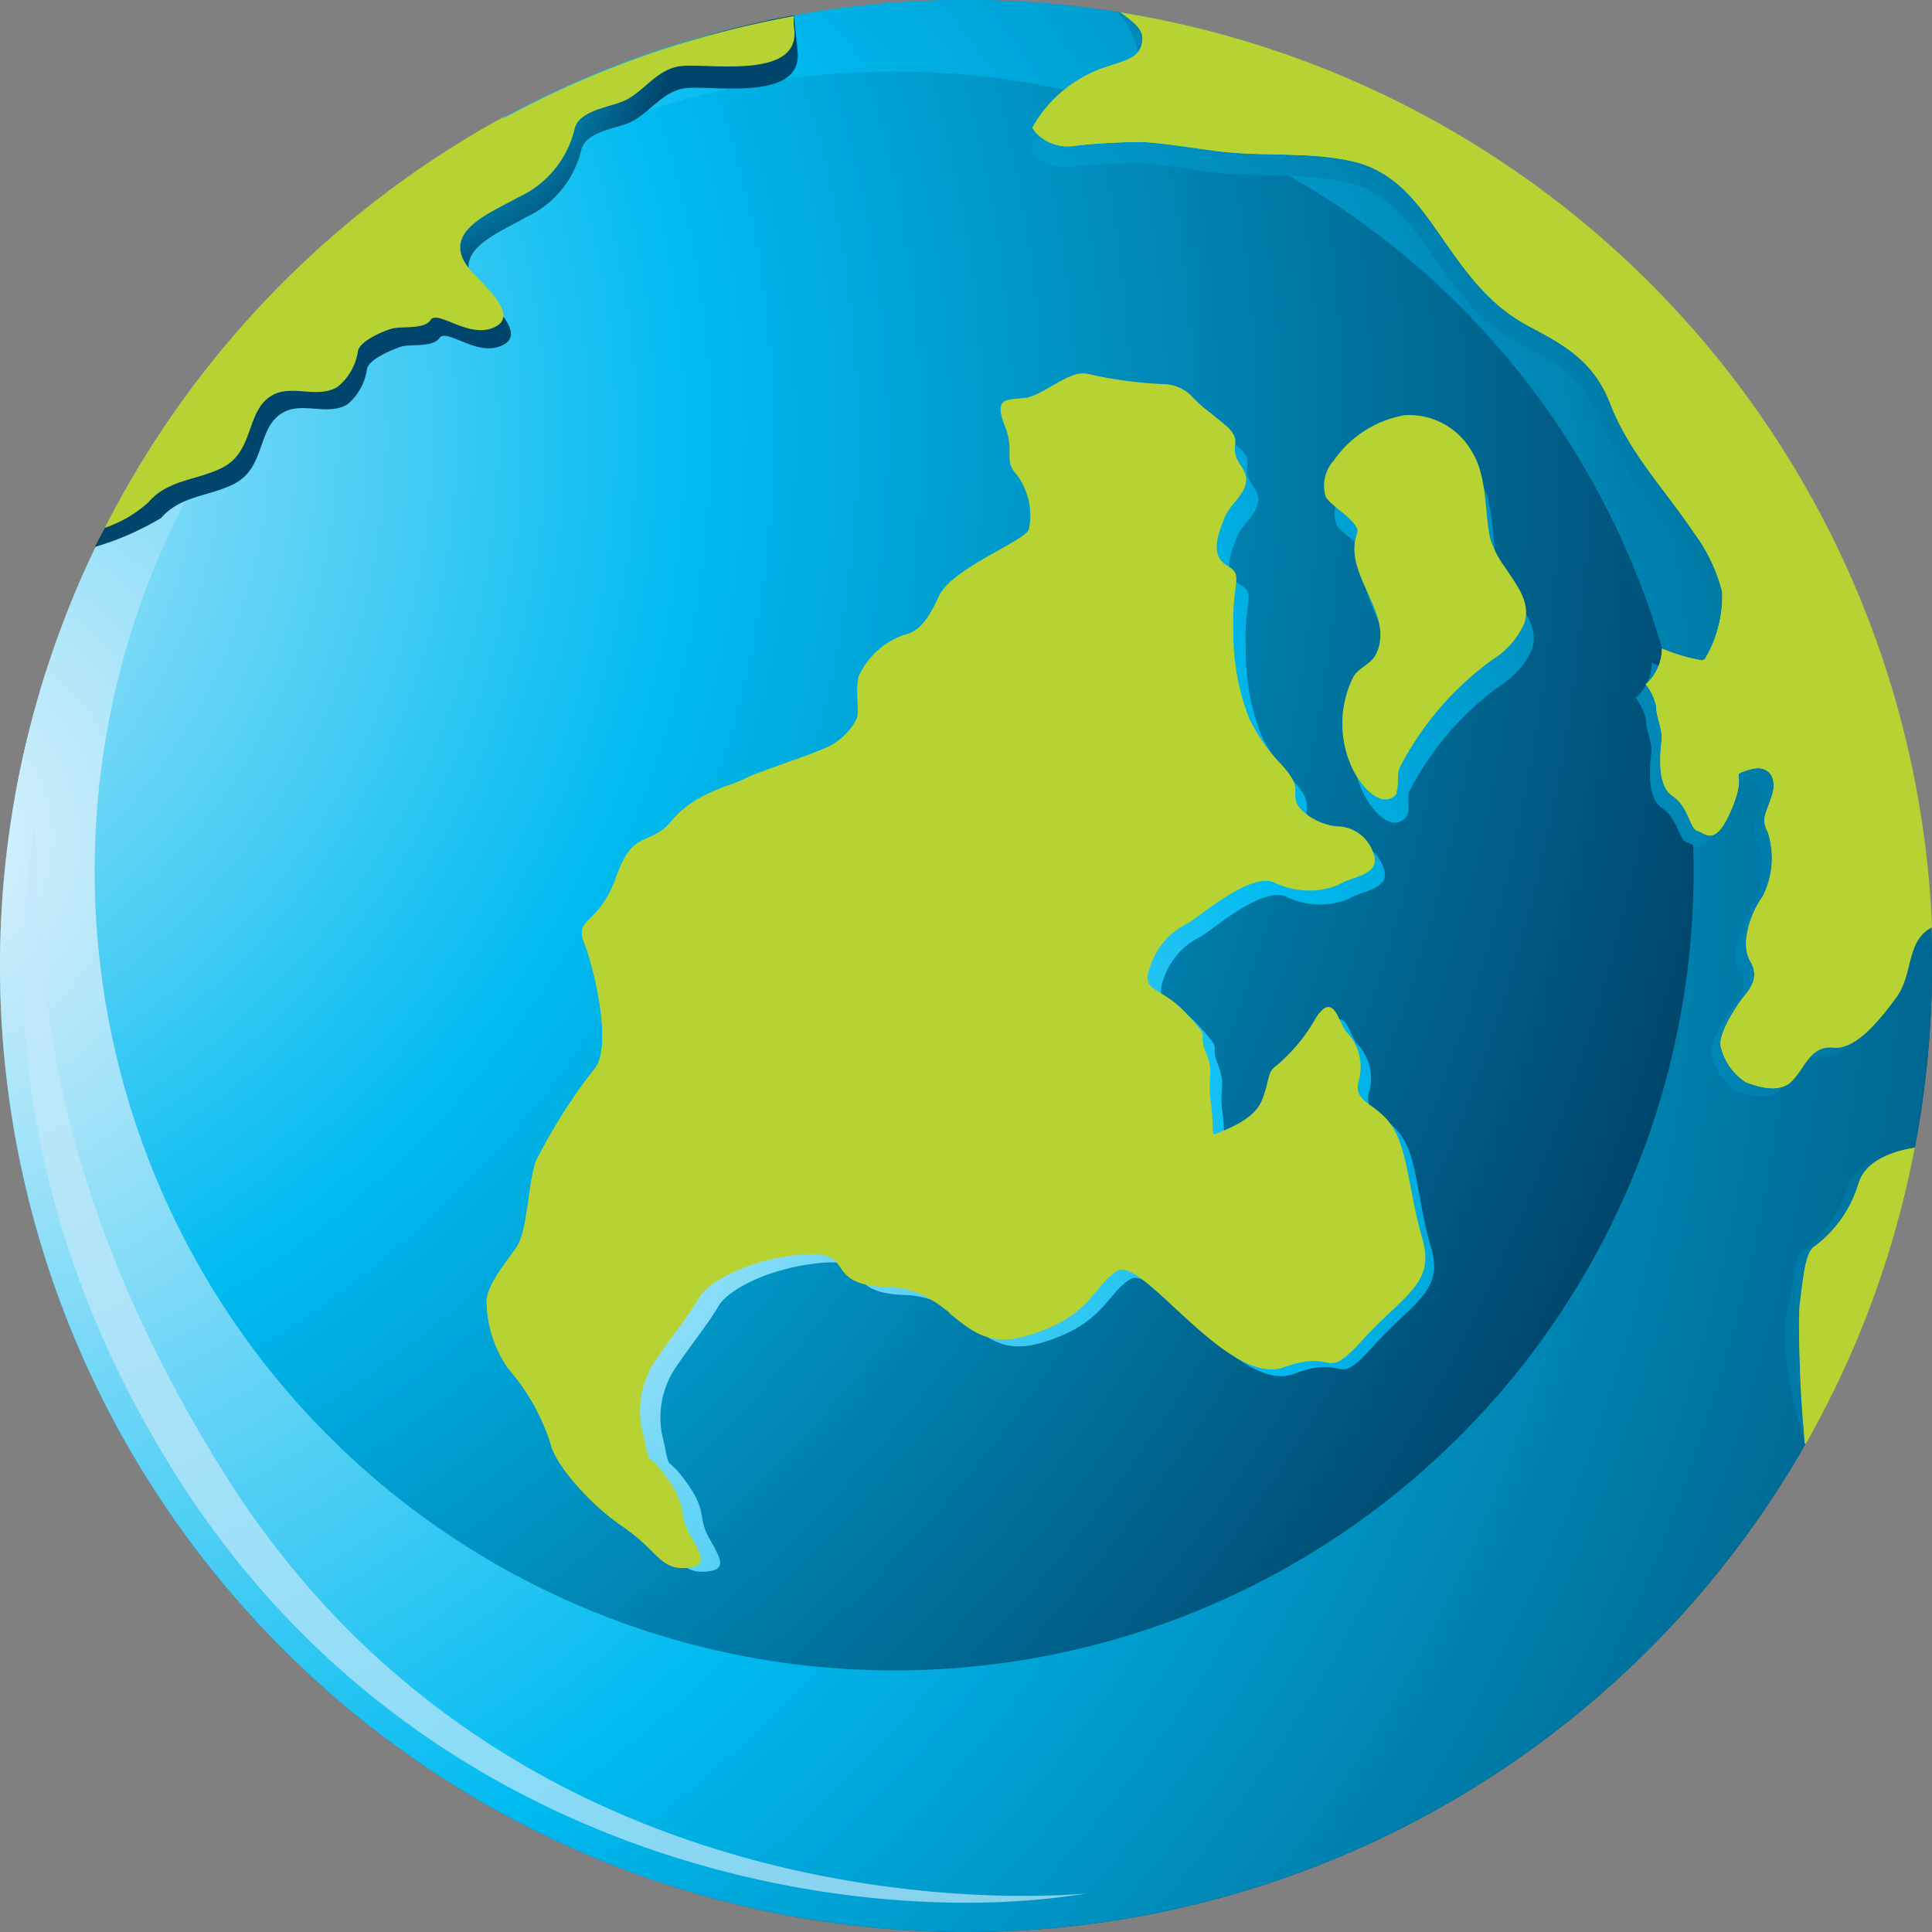 <svg xmlns="http://www.w3.org/2000/svg" xmlns:xlink="http://www.w3.org/1999/xlink" viewBox="0 0 100 100"><rect x="0" y="0" width="100" height="100" fill="#808080" stroke="none"/><defs><style>.cls-1{isolation:isolate;}.cls-2{fill:url(#radial-gradient);}.cls-3,.cls-4{mix-blend-mode:multiply;}.cls-3{fill:url(#radial-gradient-2);}.cls-5{fill:url(#radial-gradient-3);}.cls-6{fill:url(#radial-gradient-4);}.cls-7{fill:url(#radial-gradient-5);}.cls-8{fill:url(#radial-gradient-6);}.cls-9{fill:url(#radial-gradient-7);}.cls-10{fill:#b7d333;}.cls-11{mix-blend-mode:screen;}.cls-12{fill:#c3e8fa;opacity:0.7;mix-blend-mode:color-dodge;}</style><radialGradient id="radial-gradient" cx="49.44" cy="-3416.92" r="201.44" gradientTransform="matrix(0.54, 0, 0, 0.54, -41.73, 1867.64)" gradientUnits="userSpaceOnUse"><stop offset="0" stop-color="#e3f3fc"/><stop offset="0.47" stop-color="#00bbf1"/><stop offset="0.98" stop-color="#00466c"/></radialGradient><radialGradient id="radial-gradient-2" cx="68.48" cy="-3378.24" r="233.12" xlink:href="#radial-gradient"/><radialGradient id="radial-gradient-3" cx="112.67" cy="-3458.83" r="30.1" xlink:href="#radial-gradient"/><radialGradient id="radial-gradient-4" cx="115.53" cy="-3352.34" r="180.38" xlink:href="#radial-gradient"/><radialGradient id="radial-gradient-5" cx="112.86" cy="-3353.1" r="183.71" xlink:href="#radial-gradient"/><radialGradient id="radial-gradient-6" cx="117.03" cy="-3352.58" r="180.25" xlink:href="#radial-gradient"/><radialGradient id="radial-gradient-7" cx="116.9" cy="-3351.83" r="180.21" xlink:href="#radial-gradient"/></defs><g class="cls-1"><g id="Ebene_2" data-name="Ebene 2"><g id="Layer_1" data-name="Layer 1"><path class="cls-2" d="M100,50.13A50,50,0,1,1,50.13,0,50,50,0,0,1,100,50.13Z"/><path class="cls-3" d="M50.13,0A50,50,0,1,0,100,50.13,50,50,0,0,0,50.13,0Zm-4,86.46A41.38,41.38,0,1,1,87.66,45.19,41.36,41.36,0,0,1,46.17,86.46Z"/><g class="cls-4"><path class="cls-5" d="M8.34,26.81c1-1.16,2.51-1.12,3.77-1.76,1.68-.85,1.17-3,2.59-3.72,1-.53,2.25.2,3.27-.39A2.9,2.9,0,0,0,19,19.07c.14-.49,1.24-.95,1.74-1.12s1.64.06,2-.45,1.78.82,3,.47c1.81-.52-.36-2.28-.94-2.95-1.72-2,1-2.93,2.39-3.76a5.14,5.14,0,0,0,2.89-3.48c.22-1,1.88-1.12,2.6-1.48,1-.51,1.64-1.61,2.84-1.74,1.43-.15,6.15.73,5.75-2,0-.18-.18-1.57-.16-1.77-15.38,2.75-29.32,14-36.2,27.52A14.87,14.87,0,0,0,8.34,26.81Z"/><path class="cls-6" d="M57.85.61A5.06,5.06,0,0,1,59,3.16c0,1-.85,1.1-1.67,1.4a6.68,6.68,0,0,0-4,3.14,1.38,1.38,0,0,0,.14.24,2.26,2.26,0,0,0,2.06.69,33.24,33.24,0,0,1,3.45-.19c1.3.09,2.57.32,3.85.48,2.29.28,4.67,0,6.92.53,2,.48,3.09,1.89,4.21,3.49,1.38,2,2.56,3.78,4.77,4.88,1.88.94,3.26,1.84,4.06,3.87,1,2.56,2.79,4.39,4.31,6.64a8.58,8.58,0,0,1,1.42,3,6.27,6.27,0,0,1-.81,3.4.23.23,0,0,1-.28.16,9.08,9.08,0,0,1-1.94-.59,2.46,2.46,0,0,1-.77,1.77l-.06.05a2.87,2.87,0,0,1,.53,1.1c0,.56.32,1.2.28,1.69s-.31,2.33.54,2.9.88,1.67,1.3,1.79.9.86,1.75-1.14-.21-1.63.84-2,1.49.4,1.19,1.33S90.6,43,91,43.64A4.21,4.21,0,0,1,90.67,47c-.55.75-1.16,2.35-.62,3.26s-.1,1.53-.44,2-1.24,1.84-1,2.44a3,3,0,0,0,1.22,1.73c.58.24,1.67.6,2.31,0s1-1.88,2.14-1.75,2.31-1.3,3.23-2.54.48-2.87,1.79-3.59C98.32,24.85,80.68,4.28,57.85.61Z"/><path class="cls-7" d="M95.56,61.57a6.31,6.31,0,0,1-2.25,3.2c-.47.29-.47,1.65-.75,2.91-.64,2.86.87,7,.91,7,2.63-4.62,3.93-9.6,5-15C97.7,59.84,95.94,60.23,95.56,61.57Z"/><path class="cls-8" d="M72.59,58.87c-.8-1.24-2-1.19-1.74-2.29a2.58,2.58,0,0,0-.53-2.47c-.46-.34-.66-2.29-1.63-.79a8.85,8.85,0,0,1-2,2.44c-.48.36-.3.7-.72,1.75S64,59,63.6,59.21s-.13-.3-.32-1.59.2-1.43-.25-2.55.37-.51-1-2-2.29-1.06-1.8-2.41a3.74,3.74,0,0,1,1.9-2.17c.61-.34,3.15-2.6,4.42-2.09a4,4,0,0,0,3.26.13c.6-.42,2.15-.48,1.83-1.51a2,2,0,0,0-1.9-1.48c-.88-.08-2-.74-2.09-1.33s.26-.74-.77-1.86a9,9,0,0,1-1.62-2.35,12,12,0,0,1-.78-4.45c-.1-2.57.57-2.79-.33-3.32s-.45-1.62-.12-2.45,1.63-1.51.85-2.59.16-1.17-.71-2l-.89-.73a6.64,6.64,0,0,1-1-.88A2.16,2.16,0,0,0,60.86,21a20.85,20.85,0,0,1-3.78-.51c-.94-.27-2.26,1.12-3.27,1.23s-1.52,0-1,1.34-.07,1.73.56,2.42a3.53,3.53,0,0,1,.65,3c-.32.62-4,2-4.59,3.39s-1.13,1.81-1.81,2A4,4,0,0,0,45.36,36c-.17.8.07,1.92-.13,2.19a3.29,3.29,0,0,1-1.36,1.36c-.92.46-3.71,1.33-4.32,1.66s-2.49.66-3.68,2.07-2,.38-2.86,2.89-2.16,2.05-1.63,3.37,1.43,5.21.57,6.36a30,30,0,0,0-3,4.77c-.41,1.13-.42,3.55-1,4.38s-1.48,1.91-1.52,2.74a6,6,0,0,0,1.09,3.45A11,11,0,0,1,29.62,75c.19,1,1.93,3.08,3.66,4.22s1.89,2.19,3.15,2.13.9-.63.28-1.73-.07-1.34-1.16-2.87-.85-.41-1.18-2.08a4.64,4.64,0,0,1,.68-4c.88-1.28,1.65-2.22,2.14-3.07s2.65-2,5.38-2.24.85,1.56,4.27,1.67,3.68,3.44,7,2.49,3.4-2.56,4.69-3.32,5.6,6,8.45,4.91S69,72,71.07,69.69s3.69-2.84,3-5.13S73.39,60.11,72.59,58.87Z"/><path class="cls-9" d="M77.51,29.3c-.32-1.47-.13-3.19-.93-4.52A3.67,3.67,0,0,0,73.2,23a5.55,5.55,0,0,0-3.62,2.3,1.87,1.87,0,0,0-.41,1.85c.18.42,1.79,1.32,1.6,1.84-.78,2.1,1.92,4.08,1,6.14-.26.56-.85.69-1.17,1.19a5.33,5.33,0,0,0,0,4.81c.26.52,1.11,1.72,1.86,1.4s.28-1.11.49-1.57a15.47,15.47,0,0,1,4.75-5.51,4.16,4.16,0,0,0,1.6-1.85c.36-1.09-.42-2-1-2.86A4.68,4.68,0,0,1,77.51,29.3Z"/></g><path class="cls-10" d="M7.68,26c1-1.18,2.54-1.14,3.82-1.79,1.71-.86,1.19-3,2.63-3.77,1-.54,2.28.2,3.32-.4a2.91,2.91,0,0,0,1.08-1.89c.13-.5,1.25-1,1.76-1.14s1.66.06,2-.45,1.81.82,3.05.47c1.83-.53-.37-2.32-.95-3-1.76-2,1-3,2.42-3.81a5.22,5.22,0,0,0,2.93-3.54c.22-1,1.91-1.13,2.65-1.5,1-.51,1.65-1.63,2.87-1.76,1.45-.16,6.25.74,5.84-2a2.35,2.35,0,0,1,0-.59A50.08,50.08,0,0,0,5.44,27.31,6.34,6.34,0,0,0,7.68,26Z"/><path class="cls-10" d="M58,.64c.52.4,1.15.8,1.13,1.34,0,1-.86,1.13-1.69,1.43a6.77,6.77,0,0,0-4,3.19,1.94,1.94,0,0,0,.15.24,2.27,2.27,0,0,0,2.08.7,31.75,31.75,0,0,1,3.51-.19c1.31.09,2.6.32,3.91.48,2.31.29,4.74,0,7,.54,2,.49,3.14,1.92,4.28,3.55,1.4,2,2.59,3.83,4.83,5,1.92,1,3.32,1.87,4.13,3.93,1,2.6,2.83,4.46,4.36,6.74a8.58,8.58,0,0,1,1.45,3.05A6.36,6.36,0,0,1,88.31,34a.24.24,0,0,1-.29.17,9.74,9.74,0,0,1-2-.6,2.5,2.5,0,0,1-.77,1.79l-.07.05a2.83,2.83,0,0,1,.54,1.12c0,.56.33,1.22.29,1.71s-.32,2.37.55,2.95.88,1.69,1.31,1.82.92.87,1.77-1.16-.2-1.65.86-2,1.52.41,1.21,1.35-.57,1.2-.21,1.86a4.36,4.36,0,0,1-.28,3.37c-.56.75-1.18,2.38-.63,3.31s-.11,1.54-.45,2-1.26,1.87-1.06,2.48A3.05,3.05,0,0,0,90.34,56c.6.24,1.7.6,2.36,0s1-1.9,2.16-1.77,2.35-1.32,3.28-2.58S98.63,48.71,100,48A50,50,0,0,0,58,.64Z"/><path class="cls-10" d="M96.2,61.27a6.31,6.31,0,0,1-2.28,3.25c-.48.3-.58,1.66-.76,3s.25,7.21.25,7.21l.06,0a49.71,49.71,0,0,0,5.64-15.32C98.38,59.52,96.59,59.91,96.2,61.27Z"/><path class="cls-10" d="M72.07,58.32c-.81-1.26-2-1.2-1.76-2.32a2.62,2.62,0,0,0-.54-2.51c-.47-.35-.68-2.32-1.66-.8a9,9,0,0,1-2.06,2.48c-.49.36-.31.71-.73,1.77S63.37,58.48,63,58.67s-.14-.31-.33-1.62.2-1.45-.26-2.59.38-.51-1-2S59,51.41,59.54,50a3.77,3.77,0,0,1,1.92-2.2c.62-.34,3.2-2.64,4.48-2.13a4.11,4.11,0,0,0,3.32.14c.61-.43,2.18-.49,1.86-1.53a2,2,0,0,0-1.93-1.51c-.89-.07-2-.74-2.12-1.35s.26-.75-.78-1.89a9.06,9.06,0,0,1-1.65-2.38,12.2,12.2,0,0,1-.8-4.51c-.09-2.62.58-2.84-.33-3.37s-.45-1.65-.12-2.49,1.65-1.54.87-2.63.15-1.19-.73-2.06l-.9-.74a6.4,6.4,0,0,1-1-.9,2.14,2.14,0,0,0-1.46-.57,21.46,21.46,0,0,1-3.83-.52c-1-.27-2.3,1.13-3.32,1.24s-1.54,0-1,1.36-.07,1.76.57,2.46a3.56,3.56,0,0,1,.66,3c-.32.64-4,2-4.66,3.45s-1.14,1.84-1.83,2a4.08,4.08,0,0,0-2.32,2.14c-.16.81.09,1.94-.12,2.23a3.25,3.25,0,0,1-1.38,1.37c-.94.47-3.77,1.35-4.38,1.69S36,41,34.8,42.45s-2,.38-2.9,2.93-2.19,2.08-1.66,3.42,1.45,5.29.58,6.46a29.11,29.11,0,0,0-3.08,4.84c-.41,1.14-.42,3.61-1,4.45s-1.51,1.93-1.55,2.77a6.21,6.21,0,0,0,1.11,3.51,11,11,0,0,1,2.2,3.89c.19,1,2,3.13,3.72,4.28s1.92,2.22,3.2,2.16.91-.64.28-1.75-.07-1.37-1.18-2.92-.85-.41-1.19-2.11A4.67,4.67,0,0,1,34,70.31c.89-1.3,1.67-2.25,2.17-3.12s2.69-2.06,5.46-2.26.86,1.58,4.34,1.69,3.73,3.49,7.13,2.53,3.45-2.6,4.75-3.38,5.7,6,8.59,5,2,.87,4.12-1.45,3.74-2.89,3.06-5.21S72.88,59.58,72.07,58.32Z"/><path class="cls-10" d="M77.14,27.89c-.33-1.49-.13-3.24-1-4.59a3.73,3.73,0,0,0-3.43-1.81,5.65,5.65,0,0,0-3.67,2.34,1.93,1.93,0,0,0-.42,1.88c.18.43,1.82,1.34,1.63,1.87-.8,2.13,1.94,4.14,1,6.22-.26.58-.86.71-1.19,1.21a5.43,5.43,0,0,0,0,4.89c.27.53,1.13,1.75,1.9,1.42.61-.26.27-1.13.49-1.59a15.85,15.85,0,0,1,4.82-5.6,4.24,4.24,0,0,0,1.63-1.87c.36-1.11-.43-2-1-2.9A4.86,4.86,0,0,1,77.14,27.89Z"/><g class="cls-11"><path class="cls-10" d="M8.11,25.54a10.84,10.84,0,0,0,2.49-3.76,15.44,15.44,0,0,1,2.57-4.38,28,28,0,0,1,4.27-3.47A50,50,0,0,0,22.86,10a18.7,18.7,0,0,0,1.65-2.11A23.9,23.9,0,0,1,26.16,6,50.2,50.2,0,0,0,5.44,27.31a11.1,11.1,0,0,0,1.15-.53A14.41,14.41,0,0,0,8.11,25.54Z"/><path class="cls-10" d="M91.5,55.53a1.84,1.84,0,0,1-1.06-2A3.4,3.4,0,0,1,91.7,51c1.33-1.1.21-2.91.44-4.39.29-1.86,1.78-3.42,1.29-5.41-.41-1.66-1.47-3-2.25-4.51a12.52,12.52,0,0,0-2.91,3.16.23.23,0,0,1-.4,0c-.58-1.32-2-3.59-.18-4.49.56-.28,1.22-.36,1.78-.66a2.75,2.75,0,0,0,1.27-1.84c.34-1.17.48-2.38.72-3.58a2.37,2.37,0,0,1-2.55-1.18c-1.18-1.5-1.73-3.43-2.65-5.09a15.45,15.45,0,0,1-1.21-2.84,11.52,11.52,0,0,0-.8-2.45c-.29-.48-1-.49-1.44-.65A9.1,9.1,0,0,1,80.59,16c-.86-.6-1.66-1.28-2.48-1.94a18.33,18.33,0,0,1-2.22-1.91c-1.33-1.49-2.36-3.83-4.26-4.66-2.07-.9-4.28-.18-6.44-.32A19.52,19.52,0,0,1,58.77,6a.25.25,0,0,1-.14-.35c.39-.9,2.16-2.93,1.1-3.85-.48-.42-1.08-.67-1.51-1.11L58,.64c.52.4,1.15.8,1.13,1.34,0,1-.86,1.13-1.69,1.43a6.77,6.77,0,0,0-4,3.19,1.94,1.94,0,0,0,.15.24,2.27,2.27,0,0,0,2.08.7,31.75,31.75,0,0,1,3.51-.19c1.31.09,2.6.32,3.91.48,2.31.29,4.74,0,7,.54,2,.49,3.14,1.92,4.28,3.55,1.4,2,2.59,3.83,4.83,5,1.92,1,3.32,1.87,4.13,3.93,1,2.6,2.83,4.46,4.36,6.74a8.58,8.58,0,0,1,1.45,3.05A6.36,6.36,0,0,1,88.31,34a.24.24,0,0,1-.29.17,9.74,9.74,0,0,1-2-.6,2.5,2.5,0,0,1-.77,1.79l-.07.05a2.83,2.83,0,0,1,.54,1.12c0,.56.33,1.22.29,1.71s-.32,2.37.55,2.95.88,1.69,1.31,1.82.92.87,1.77-1.16-.2-1.65.86-2,1.52.41,1.21,1.35-.57,1.2-.21,1.86a4.36,4.36,0,0,1-.28,3.37c-.56.75-1.18,2.38-.63,3.31s-.11,1.54-.45,2-1.26,1.87-1.06,2.48A3.05,3.05,0,0,0,90.34,56c.6.24,1.7.6,2.36,0a5.55,5.55,0,0,0,.64-.82A2,2,0,0,1,91.5,55.53Z"/><path class="cls-10" d="M94.22,71.68c.44-1.63-1.27-3.44,0-4.92a6.63,6.63,0,0,1,1.84-1.35,4.33,4.33,0,0,0,2-2.36,7,7,0,0,1,.4-.77c.24-1,.46-1.9.64-2.87-.73.11-2.52.5-2.91,1.86a6.31,6.31,0,0,1-2.28,3.25c-.48.3-.58,1.66-.76,3a57.88,57.88,0,0,0,.19,6.31C93.63,73,94.06,72.25,94.22,71.68Z"/><path class="cls-10" d="M32.5,79.1c-.72-.67-2.05-1.79-2.05-2.9,0-.4.13-.79.13-1.18,0-.69-.58-1.24-1-1.71-.6-.67-1.11-1.37-1.67-2.08a4.28,4.28,0,0,1-1.09-3.76c.39-1.71,1.57-3,2.26-4.56s.45-3.69,1.39-5.29c.84-1.4,2.66-2.48,3.07-4.1.45-1.8-.74-3.19-1-4.89a4.86,4.86,0,0,1,3-5.21,9.54,9.54,0,0,0,2.19-1.36A8.38,8.38,0,0,1,39,41,13.42,13.42,0,0,1,43,39.83a7.17,7.17,0,0,1,3.22-.2c.22,0,1.22.4,1.31,0a4.56,4.56,0,0,0-.27-2.06c-.46-1.61-1-2.51.55-3.62,2.19-1.55,3.43-4.2,5.85-5.43a3.72,3.72,0,0,1,1.23-.27,3,3,0,0,0,.67-.09c.65-.24.28-1.42,0-1.68s-1.33-1.2-.88-1.81,1.36-1.08.58-1.92c-.34-.36-.71-.69-1-1.06s-.54-.9-.19-1.28A2.83,2.83,0,0,1,56.34,20a6.76,6.76,0,0,0,2.08-.18,16.55,16.55,0,0,1-2.09-.37c-1-.27-2.3,1.13-3.32,1.24s-1.54,0-1,1.36-.07,1.76.57,2.46a3.56,3.56,0,0,1,.66,3c-.32.64-4,2-4.66,3.45s-1.14,1.84-1.83,2a4.08,4.08,0,0,0-2.32,2.14c-.16.81.09,1.94-.12,2.23a3.25,3.25,0,0,1-1.38,1.37c-.94.47-3.77,1.35-4.38,1.69S36,41,34.8,42.45s-2,.38-2.9,2.93-2.19,2.08-1.66,3.42,1.45,5.29.58,6.46a29.11,29.11,0,0,0-3.08,4.84c-.41,1.14-.42,3.61-1,4.45s-1.51,1.93-1.55,2.77a6.21,6.21,0,0,0,1.11,3.51,11,11,0,0,1,2.2,3.89c.19,1,2,3.13,3.72,4.28a13.54,13.54,0,0,1,1.94,1.69A15.14,15.14,0,0,0,32.5,79.1Z"/><path class="cls-10" d="M67.62,69.61c-1.36,0-2.48.92-3.77,0A11.36,11.36,0,0,1,60.8,66c-.28-.49-.44-1.1-1-1.39a11.43,11.43,0,0,0-2.51-1C54.92,63,55,65,54.07,66.51a3.14,3.14,0,0,1-2.74,1.73c-.74-.08-1.46-.24-2.2-.28,1.08.87,2,1.74,3.94,1.19,3.4-1,3.45-2.6,4.75-3.38s5.7,6,8.59,5c2-.75,2.18,0,2.85-.33A2.47,2.47,0,0,0,67.62,69.61Z"/><path class="cls-10" d="M71.41,40.36a5.44,5.44,0,0,1-.89-2.9,2.27,2.27,0,0,1,.63-2.13c.69-.75,2.22-1.94,1.7-3.08a11.1,11.1,0,0,1-.9-4,5.57,5.57,0,0,0-.72-2.89c-.22-.32-.68-.65-.84-1a2.27,2.27,0,0,1,.38-2.12,6,6,0,0,0-1.68,1.58,1.93,1.93,0,0,0-.42,1.88c.18.43,1.82,1.34,1.63,1.87-.8,2.13,1.94,4.14,1,6.22-.26.58-.86.71-1.19,1.21a5.43,5.43,0,0,0,0,4.89c.27.53,1.13,1.75,1.9,1.42a.55.55,0,0,0,.3-.28A3.64,3.64,0,0,1,71.41,40.36Z"/></g><path class="cls-12" d="M11.65,76.33c-6.73-10.7-9-20-9.47-27.2,0,0,0-.05,0-.07a46.18,46.18,0,0,1-.3-6.84C.54,49.69.45,61.5,8,74.51,20.61,96.5,44.31,100,56.25,98,56.25,98,27.29,101.18,11.65,76.33Z"/></g></g></g></svg>